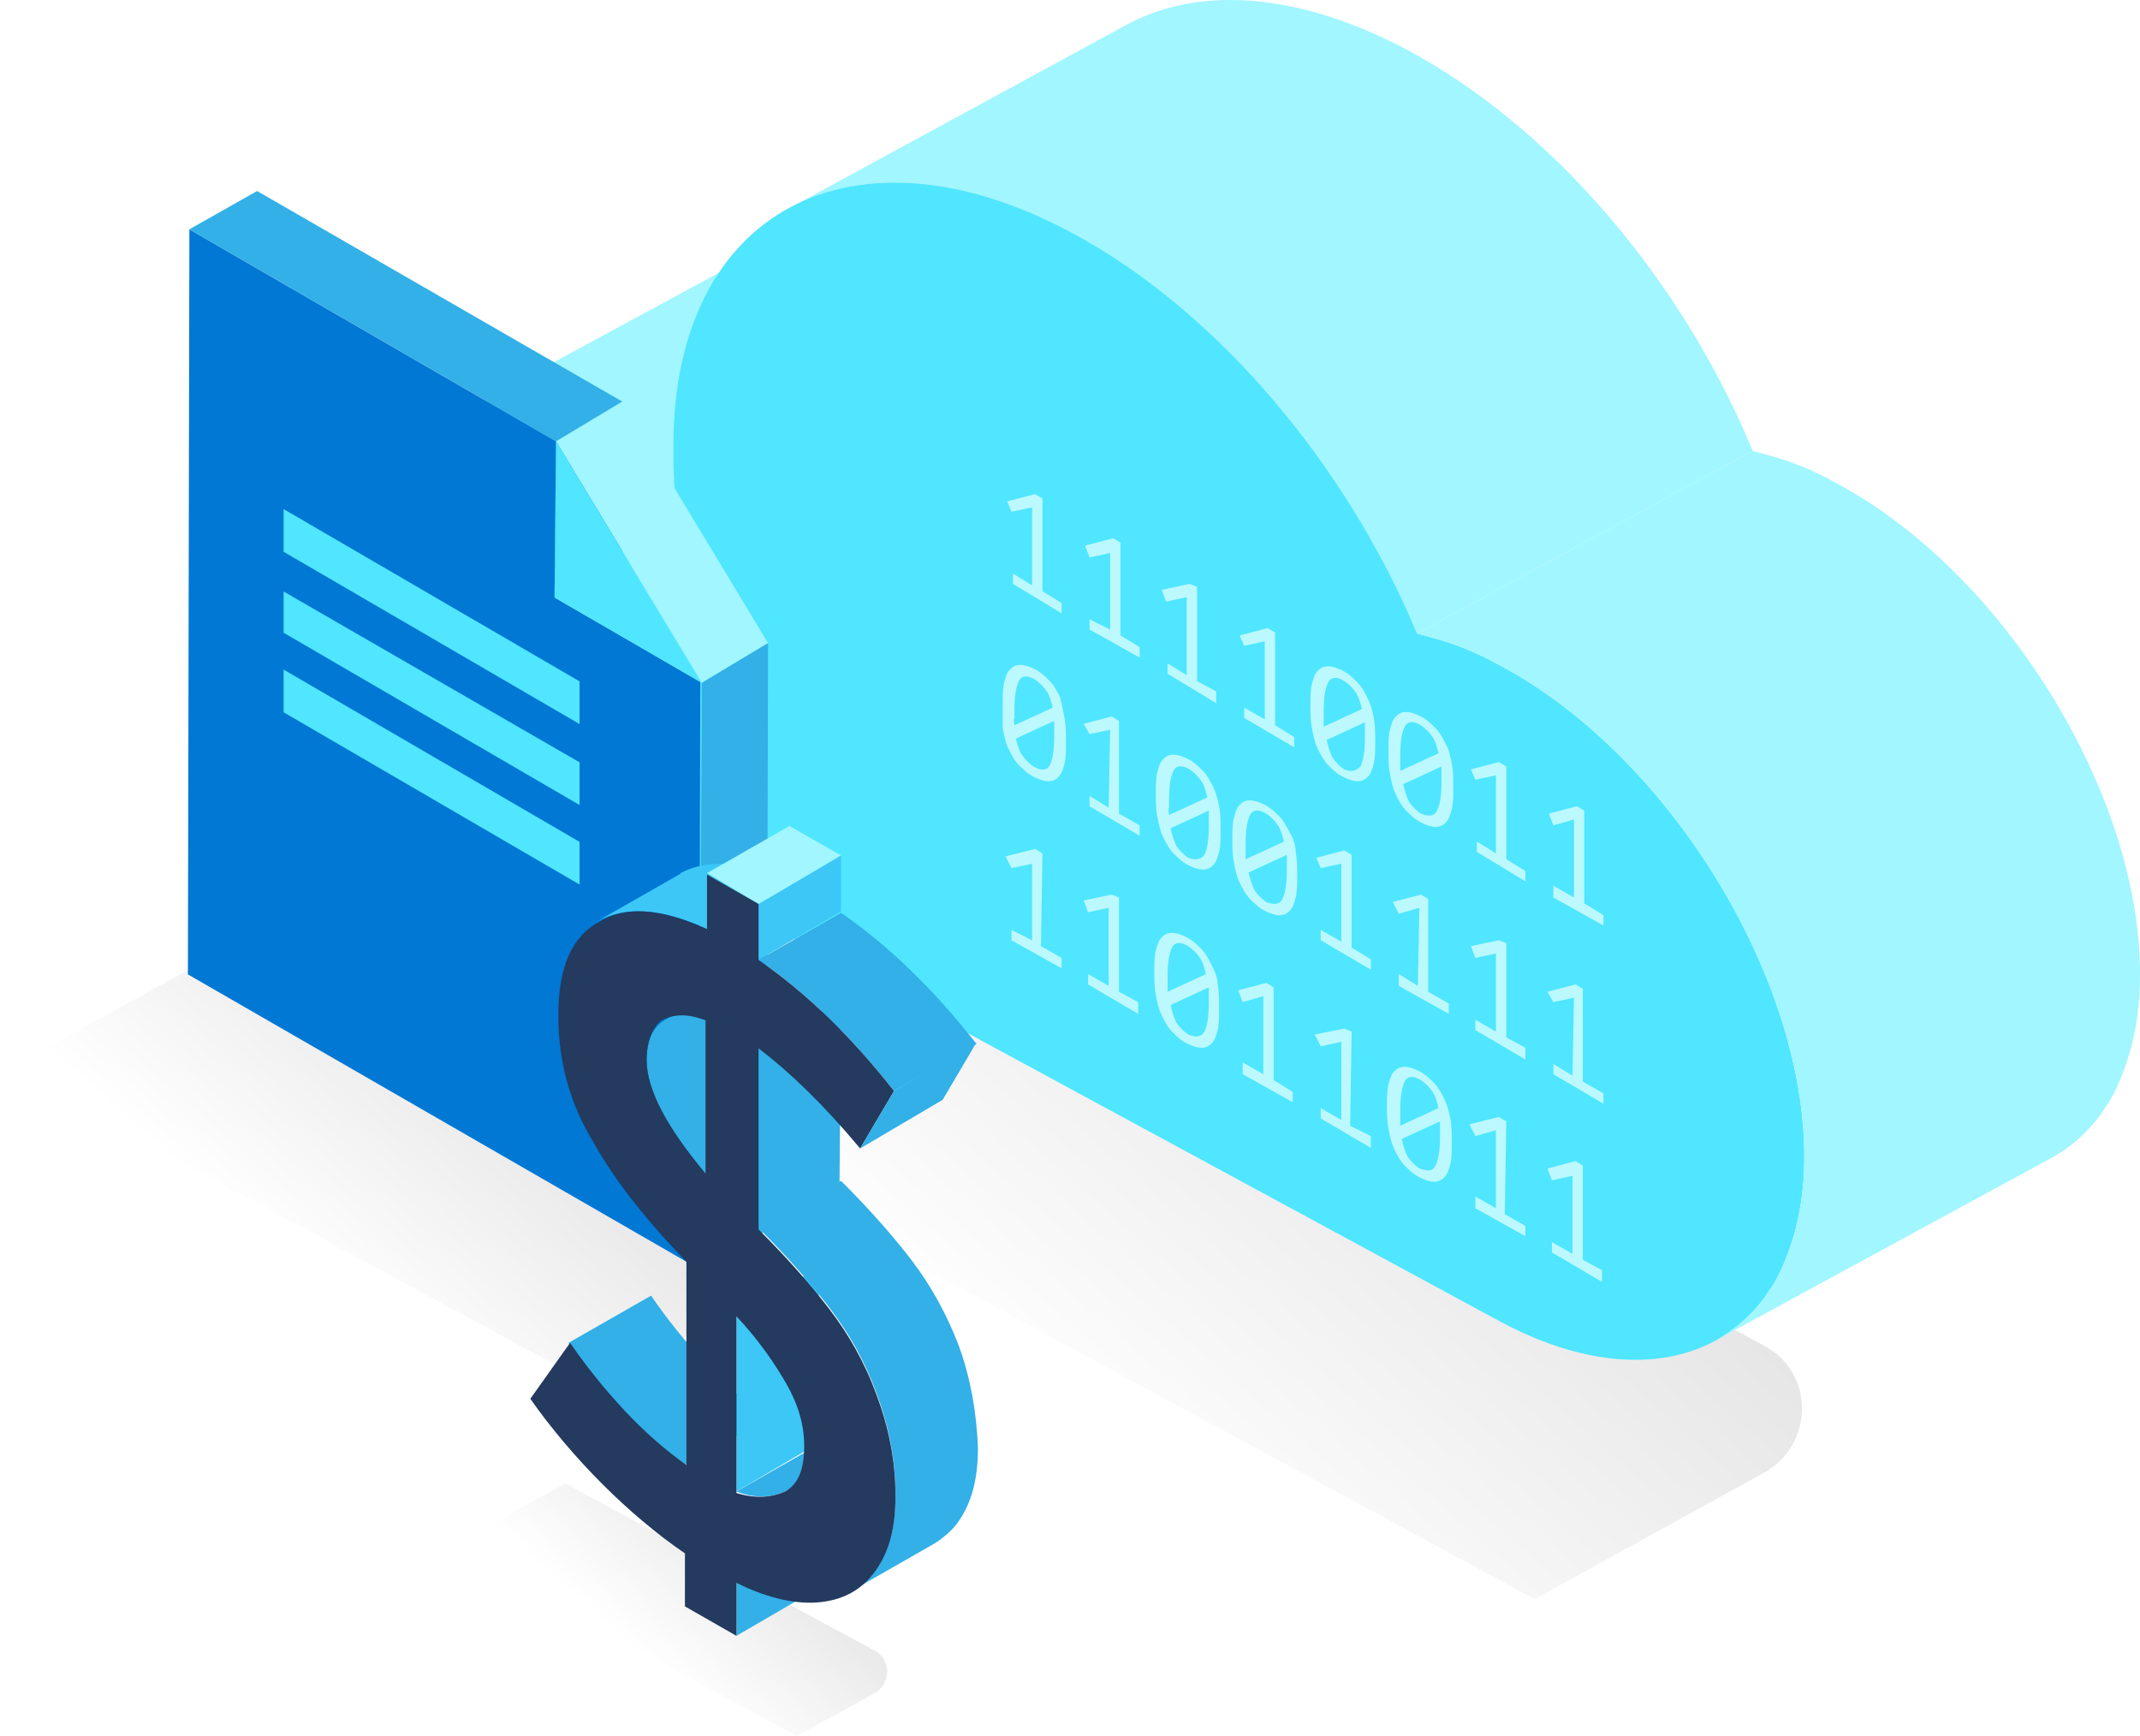 <svg width="196" height="159" viewBox="0 0 196 159" fill="none" xmlns="http://www.w3.org/2000/svg">
<path opacity="0.1" d="M46.16 95.346L77.717 77.949L161.6 123.262C166.186 125.69 166.186 132.298 161.6 134.86L140.562 146.458L46.16 95.346Z" fill="url(#paint0_linear)"/>
<path opacity="0.1" d="M0.803 97.893L18.767 87.99L66.516 113.784C69.126 115.166 69.126 118.928 66.516 120.386L54.54 126.988L0.803 97.893Z" fill="url(#paint1_linear)"/>
<path opacity="0.1" d="M41.117 141.744L51.772 135.87L80.092 151.169C81.64 151.988 81.64 154.219 80.092 155.084L72.989 159L41.117 141.744Z" fill="url(#paint2_linear)"/>
<path d="M89.596 26.603C87.842 24.984 85.954 23.636 84.066 22.692C79.346 20.129 75.165 19.994 72.064 21.613L41.45 38.2C44.552 36.582 48.733 36.717 53.453 39.279C55.341 40.223 57.094 41.572 58.982 43.19L61.949 45.888L92.697 29.165L89.596 26.603Z" fill="#A1F6FF"/>
<path d="M159.722 39.412C152.979 24.308 141.516 11.361 128.974 4.618C118.859 -0.776 109.689 -1.316 103.081 2.326L72.333 19.048C78.941 15.407 88.111 15.947 98.226 21.341C110.768 28.084 122.231 41.165 128.974 56.135L129.783 58.023L160.531 41.3L159.722 39.412Z" fill="#A1F6FF"/>
<path d="M98.226 21.341C110.768 28.084 122.231 41.166 128.974 56.135L129.784 58.023L131.267 58.428C133.29 58.968 135.313 59.777 137.471 60.99C152.845 69.217 165.252 89.446 165.252 105.899C165.252 107.787 165.117 109.54 164.712 111.428C164.712 111.563 164.577 111.967 164.577 112.102C164.038 114.395 162.959 116.957 162.15 118.036C162.015 118.171 162.015 118.306 161.88 118.441C161.745 118.576 161.745 118.71 161.611 118.845C156.621 125.588 147.315 126.397 137.336 121.003L51.43 74.476C47.384 71.779 43.608 67.733 40.776 62.878C37.944 58.023 36.46 52.899 36.46 48.313C36.46 38.334 44.013 34.288 53.318 39.278C55.206 40.222 56.959 41.571 58.847 43.189L61.814 45.886L61.679 42.38C61.679 41.84 61.679 41.301 61.679 40.761C61.679 19.319 78.132 10.553 98.226 21.341Z" fill="#50E6FF"/>
<path d="M196 89.176C196 72.723 183.593 52.494 168.219 44.268C166.061 43.054 164.038 42.245 162.015 41.706L160.532 41.301L129.784 58.023L131.267 58.428C133.29 58.968 135.313 59.777 137.471 60.99C152.845 69.217 165.252 89.446 165.252 105.899C165.252 107.787 165.117 109.54 164.713 111.428C164.713 111.563 164.578 111.968 164.578 112.102C164.038 114.395 162.96 116.957 162.15 118.036C162.015 118.171 162.015 118.306 161.881 118.441C161.746 118.576 161.746 118.711 161.611 118.845C160.397 120.464 158.779 121.812 157.161 122.756L187.909 106.034C189.662 105.09 191.145 103.741 192.359 102.123C192.494 101.988 192.494 101.853 192.629 101.718C192.764 101.583 192.764 101.448 192.898 101.314C193.708 100.235 194.786 97.672 195.326 95.38C195.326 95.245 195.461 94.84 195.461 94.706L180.087 103.067L195.461 94.706C195.865 92.952 196 91.064 196 89.176Z" fill="#A1F6FF"/>
<path d="M95.474 45.656V54.152L97.228 55.231V56.175L92.777 53.477V52.533L94.53 53.612V46.465L92.642 46.869L92.238 45.925L94.8 45.251L95.474 45.656Z" fill="#BBF9FF"/>
<path d="M102.622 49.701V58.197L104.375 59.276V60.22L99.79 57.658V56.714L101.678 57.658V50.645L99.79 51.05L99.385 49.971L101.948 49.297L102.622 49.701Z" fill="#BBF9FF"/>
<path d="M109.635 53.749V62.38L111.388 63.324V64.403L106.938 61.706V60.761L108.691 61.84V54.693L106.803 55.097L106.398 54.019L108.961 53.479L109.635 53.749Z" fill="#BBF9FF"/>
<path d="M116.782 57.929V66.425L118.535 67.504V68.448L113.95 65.751V64.807L115.838 65.886V58.738L113.95 59.143L113.545 58.199L116.108 57.525L116.782 57.929Z" fill="#BBF9FF"/>
<path d="M125.819 65.749C125.954 66.423 125.954 67.097 125.954 67.906C125.954 68.716 125.954 69.39 125.819 69.929C125.684 70.469 125.549 70.873 125.279 71.143C125.01 71.413 124.74 71.548 124.335 71.548C123.931 71.548 123.526 71.413 122.987 71.143C122.447 70.873 122.043 70.469 121.638 70.064C121.234 69.66 120.964 69.12 120.694 68.581C120.424 68.041 120.289 67.367 120.155 66.693C120.02 66.018 120.02 65.344 120.02 64.67C120.02 63.861 120.02 63.186 120.155 62.647C120.289 62.107 120.424 61.703 120.694 61.433C120.964 61.163 121.234 61.029 121.638 61.029C122.043 61.029 122.447 61.163 122.987 61.433C123.526 61.703 123.931 62.107 124.335 62.512C124.74 62.917 125.01 63.456 125.279 63.995C125.549 64.535 125.684 65.074 125.819 65.749ZM124.605 70.199C124.875 69.66 125.01 68.85 125.01 67.502C125.01 66.962 125.01 66.558 125.01 66.153L121.503 67.772C121.638 68.311 121.773 68.85 122.043 69.39C122.312 69.794 122.717 70.199 123.122 70.469C123.796 70.739 124.2 70.604 124.605 70.199ZM121.234 66.558L124.74 64.939C124.605 64.4 124.47 63.861 124.2 63.456C123.931 63.051 123.526 62.647 123.122 62.377C122.447 61.973 121.908 61.973 121.638 62.512C121.368 63.051 121.234 63.861 121.234 65.209C121.234 65.479 121.234 65.614 121.234 65.883C121.234 66.018 121.234 66.288 121.234 66.558Z" fill="#BBF9FF"/>
<path d="M132.966 69.931C133.101 70.606 133.101 71.28 133.101 72.089C133.101 72.898 133.101 73.573 132.966 74.112C132.831 74.651 132.696 75.056 132.426 75.326C132.157 75.596 131.887 75.73 131.482 75.73C131.078 75.73 130.673 75.596 130.134 75.326C129.594 75.056 129.19 74.651 128.785 74.247C128.38 73.842 128.111 73.303 127.841 72.763C127.571 72.224 127.436 71.55 127.302 70.875C127.167 70.201 127.167 69.527 127.167 68.853C127.167 68.043 127.167 67.369 127.302 66.83C127.436 66.29 127.571 65.886 127.841 65.616C128.111 65.346 128.38 65.211 128.785 65.211C129.19 65.211 129.594 65.346 130.134 65.616C130.673 65.886 131.078 66.29 131.482 66.695C131.887 67.099 132.157 67.639 132.426 68.178C132.696 68.583 132.831 69.257 132.966 69.931ZM131.617 74.247C131.887 73.707 132.022 72.898 132.022 71.55C132.022 71.01 132.022 70.606 132.022 70.201L128.515 71.819C128.65 72.359 128.785 72.898 129.055 73.438C129.325 73.842 129.729 74.247 130.134 74.517C130.808 74.786 131.347 74.786 131.617 74.247ZM128.246 70.606L131.752 68.987C131.617 68.448 131.482 67.909 131.213 67.504C130.943 67.099 130.538 66.695 130.134 66.425C129.459 66.02 128.92 66.02 128.65 66.56C128.38 67.099 128.246 67.909 128.246 69.257C128.246 69.527 128.246 69.662 128.246 69.931C128.246 70.201 128.246 70.336 128.246 70.606Z" fill="#BBF9FF"/>
<path d="M137.956 70.199V78.695L139.709 79.774V80.718L135.258 78.021V77.077L137.012 78.156V71.008L135.124 71.413L134.719 70.469L137.281 69.794L137.956 70.199Z" fill="#BBF9FF"/>
<path d="M145.102 74.244V82.74L146.856 83.819V84.763L142.27 82.201V81.122L144.158 82.201V75.053L142.27 75.593L141.866 74.514L144.428 73.84L145.102 74.244Z" fill="#BBF9FF"/>
<path d="M97.498 65.752C97.632 66.426 97.632 67.1 97.632 67.91C97.632 68.719 97.632 69.393 97.498 69.933C97.363 70.472 97.228 70.876 96.958 71.146C96.689 71.416 96.419 71.551 96.014 71.551C95.61 71.551 95.205 71.416 94.666 71.146C94.126 70.876 93.722 70.472 93.317 70.067C92.912 69.663 92.643 69.123 92.373 68.584C92.103 68.044 91.968 67.37 91.834 66.696C91.834 66.022 91.834 65.347 91.834 64.538C91.834 63.729 91.834 63.055 91.968 62.515C92.103 61.976 92.238 61.571 92.508 61.301C92.778 61.032 93.047 60.897 93.452 60.897C93.856 60.897 94.261 61.032 94.8 61.301C95.34 61.571 95.744 61.976 96.149 62.38C96.554 62.785 96.823 63.324 97.093 63.864C97.228 64.403 97.363 65.078 97.498 65.752ZM96.149 70.067C96.419 69.528 96.554 68.719 96.554 67.37C96.554 66.831 96.554 66.426 96.554 66.022L93.047 67.64C93.182 68.179 93.317 68.719 93.587 69.123C93.856 69.528 94.261 69.933 94.666 70.202C95.34 70.607 95.879 70.607 96.149 70.067ZM92.912 66.426L96.419 64.808C96.284 64.268 96.149 63.729 95.879 63.324C95.61 62.92 95.205 62.515 94.8 62.245C94.126 61.841 93.587 61.841 93.317 62.38C93.047 62.92 92.912 63.729 92.912 65.078C92.912 65.347 92.912 65.482 92.912 65.752C92.778 66.022 92.912 66.156 92.912 66.426Z" fill="#BBF9FF"/>
<path d="M102.487 66.022V74.518L104.375 75.597V76.541L99.79 73.843V72.899L101.543 73.978L101.678 66.831L99.79 67.235L99.251 66.291L101.813 65.617L102.487 66.022Z" fill="#BBF9FF"/>
<path d="M111.658 73.839C111.793 74.514 111.793 75.188 111.793 75.997C111.793 76.806 111.793 77.481 111.658 78.02C111.523 78.559 111.388 78.964 111.119 79.234C110.849 79.504 110.579 79.638 110.175 79.638C109.77 79.638 109.365 79.504 108.826 79.234C108.287 78.964 107.882 78.559 107.477 78.155C107.073 77.75 106.803 77.211 106.533 76.671C106.264 76.132 106.129 75.458 105.994 74.783C105.859 74.109 105.859 73.435 105.859 72.76C105.859 71.951 105.859 71.277 105.994 70.738C106.129 70.198 106.264 69.794 106.533 69.524C106.803 69.254 107.073 69.119 107.477 69.119C107.882 69.119 108.287 69.254 108.826 69.524C109.365 69.794 109.77 70.198 110.175 70.603C110.579 71.007 110.849 71.547 111.119 72.086C111.388 72.626 111.523 73.165 111.658 73.839ZM110.31 78.29C110.579 77.75 110.714 76.941 110.714 75.593C110.714 75.053 110.714 74.648 110.714 74.244L107.208 75.862C107.343 76.402 107.477 76.941 107.747 77.481C108.017 77.885 108.421 78.29 108.826 78.559C109.5 78.829 110.04 78.694 110.31 78.29ZM107.073 74.648L110.579 73.03C110.444 72.491 110.31 71.951 110.04 71.547C109.77 71.142 109.365 70.738 108.961 70.468C108.287 70.063 107.747 70.063 107.477 70.603C107.208 71.142 107.073 71.951 107.073 73.3C107.073 73.57 107.073 73.704 107.073 73.974C106.938 74.244 107.073 74.379 107.073 74.648Z" fill="#BBF9FF"/>
<path d="M118.67 78.024C118.805 78.698 118.805 79.373 118.805 80.182C118.805 80.991 118.805 81.665 118.67 82.205C118.535 82.744 118.4 83.149 118.131 83.418C117.861 83.688 117.591 83.823 117.187 83.823C116.782 83.823 116.377 83.688 115.838 83.418C115.299 83.149 114.894 82.744 114.489 82.34C114.085 81.935 113.815 81.395 113.545 80.856C113.276 80.317 113.141 79.642 113.006 78.968C112.871 78.294 112.871 77.619 112.871 76.945C112.871 76.136 112.871 75.462 113.006 74.922C113.141 74.383 113.276 73.978 113.545 73.708C113.815 73.439 114.085 73.304 114.489 73.304C114.894 73.304 115.299 73.439 115.838 73.708C116.377 73.978 116.782 74.383 117.187 74.787C117.591 75.192 117.861 75.731 118.131 76.271C118.4 76.675 118.67 77.35 118.67 78.024ZM117.456 82.34C117.726 81.8 117.861 80.991 117.861 79.642C117.861 79.103 117.861 78.698 117.861 78.294L114.355 79.912C114.489 80.451 114.624 80.991 114.894 81.53C115.164 81.935 115.568 82.34 115.973 82.609C116.647 82.879 117.187 82.879 117.456 82.34ZM114.085 78.698L117.591 77.08C117.456 76.54 117.321 76.001 117.052 75.597C116.782 75.192 116.377 74.787 115.973 74.518C115.299 74.113 114.759 74.113 114.489 74.652C114.22 75.192 114.085 76.001 114.085 77.35C114.085 77.619 114.085 77.754 114.085 78.024C114.085 78.294 114.085 78.428 114.085 78.698Z" fill="#BBF9FF"/>
<path d="M123.795 78.291V86.788L125.548 87.867V88.811L120.963 86.113V85.169L122.851 86.248V79.101L120.963 79.505L120.559 78.561L123.121 77.887L123.795 78.291Z" fill="#BBF9FF"/>
<path d="M130.807 82.336V90.833L132.695 91.912V92.856L128.11 90.293V89.214L129.863 90.293L129.998 83.146L128.11 83.685L127.571 82.606L130.133 81.932L130.807 82.336Z" fill="#BBF9FF"/>
<path d="M137.956 86.384V95.015L139.709 95.959V97.038L135.124 94.341V93.397L137.012 94.476V87.328L135.124 87.733L134.719 86.654L137.281 86.115L137.956 86.384Z" fill="#BBF9FF"/>
<path d="M144.968 90.565V99.061L146.856 100.14V101.084L142.271 98.387V97.443L144.024 98.522L144.159 91.374L142.271 91.779L141.731 90.835L144.294 90.16L144.968 90.565Z" fill="#BBF9FF"/>
<path d="M95.475 78.16L95.34 86.656L97.228 87.735V88.679L92.642 86.117V85.173L94.531 86.117V79.104L92.642 79.508L92.103 78.43L94.8 77.755L95.475 78.16Z" fill="#BBF9FF"/>
<path d="M102.487 82.201V90.833L104.241 91.777V92.856L99.655 90.158V89.214L101.543 90.293V83.146L99.655 83.55L99.251 82.471L101.813 81.932L102.487 82.201Z" fill="#BBF9FF"/>
<path d="M111.523 90.16C111.657 90.835 111.657 91.509 111.657 92.318C111.657 93.127 111.657 93.802 111.523 94.341C111.388 94.88 111.253 95.285 110.983 95.555C110.713 95.825 110.444 95.959 110.039 95.959C109.635 95.959 109.23 95.825 108.691 95.555C108.151 95.285 107.747 94.88 107.342 94.476C106.937 94.071 106.668 93.532 106.398 92.993C106.128 92.453 105.993 91.779 105.858 91.104C105.724 90.43 105.724 89.756 105.724 89.082C105.724 88.272 105.724 87.598 105.858 87.059C105.993 86.519 106.128 86.115 106.398 85.845C106.668 85.575 106.937 85.44 107.342 85.44C107.747 85.44 108.151 85.575 108.691 85.845C109.23 86.115 109.635 86.519 110.039 86.924C110.444 87.328 110.713 87.868 110.983 88.407C111.253 88.947 111.523 89.486 111.523 90.16ZM110.309 94.476C110.579 93.936 110.713 93.127 110.713 91.779C110.713 91.239 110.713 90.835 110.713 90.43L107.207 92.049C107.342 92.588 107.477 93.127 107.747 93.667C108.016 94.071 108.421 94.476 108.825 94.746C109.5 95.015 110.039 95.015 110.309 94.476ZM106.937 90.835L110.444 89.216C110.309 88.677 110.174 88.138 109.904 87.733C109.635 87.328 109.23 86.924 108.825 86.654C108.151 86.249 107.612 86.249 107.342 86.789C107.072 87.328 106.937 88.272 106.937 89.486C106.937 89.756 106.937 89.891 106.937 90.16C106.937 90.43 106.937 90.7 106.937 90.835Z" fill="#BBF9FF"/>
<path d="M116.648 90.428V98.924L118.401 100.003V100.947L113.816 98.385V97.306L115.704 98.385V91.237L113.816 91.777L113.411 90.698L115.973 90.023L116.648 90.428Z" fill="#BBF9FF"/>
<path d="M123.795 94.476L123.66 103.107L125.549 104.051V105.13L120.963 102.433V101.489L122.851 102.568V95.42L120.963 95.825L120.424 94.746L123.121 94.206L123.795 94.476Z" fill="#BBF9FF"/>
<path d="M132.83 102.43C132.965 103.104 132.965 103.778 132.965 104.587C132.965 105.396 132.965 106.071 132.83 106.61C132.695 107.15 132.56 107.554 132.291 107.824C132.021 108.094 131.751 108.228 131.347 108.228C130.942 108.228 130.537 108.094 129.998 107.824C129.458 107.554 129.054 107.15 128.649 106.745C128.245 106.34 127.975 105.801 127.705 105.262C127.436 104.722 127.301 104.048 127.166 103.374C127.031 102.699 127.031 102.025 127.031 101.351C127.031 100.541 127.031 99.867 127.166 99.328C127.301 98.788 127.436 98.384 127.705 98.114C127.975 97.844 128.245 97.709 128.649 97.709C129.054 97.709 129.458 97.844 129.998 98.114C130.537 98.384 130.942 98.788 131.347 99.193C131.751 99.597 132.021 100.137 132.291 100.676C132.56 101.216 132.695 101.755 132.83 102.43ZM131.481 106.745C131.751 106.206 131.886 105.396 131.886 104.048C131.886 103.508 131.886 103.104 131.886 102.699L128.38 104.318C128.514 104.857 128.649 105.396 128.919 105.936C129.189 106.34 129.593 106.745 129.998 107.015C130.807 107.284 131.212 107.284 131.481 106.745ZM128.245 103.104L131.751 101.485C131.616 100.946 131.481 100.407 131.212 100.002C130.942 99.597 130.537 99.193 130.133 98.923C129.458 98.519 128.919 98.519 128.649 99.058C128.38 99.597 128.245 100.541 128.245 101.755C128.245 102.025 128.245 102.16 128.245 102.43C128.245 102.699 128.245 102.969 128.245 103.104Z" fill="#BBF9FF"/>
<path d="M137.956 102.703L137.821 111.199L139.709 112.278V113.222L135.124 110.66V109.581L137.012 110.66V103.512L135.124 104.052L134.584 102.973L137.281 102.298L137.956 102.703Z" fill="#BBF9FF"/>
<path d="M144.968 106.748V115.379L146.721 116.323V117.402L142.136 114.705V113.761L144.024 114.84V107.692L142.136 108.097L141.731 107.018L144.294 106.344L144.968 106.748Z" fill="#BBF9FF"/>
<path d="M50.791 54.718L64.142 62.405L64.007 116.214L17.211 89.242L17.346 21.003L50.926 40.422L50.791 54.718Z" fill="#0078D4"/>
<path d="M53.083 62.405V66.316L25.977 50.538V46.627L53.083 62.405Z" fill="#50E6FF"/>
<path d="M53.083 69.819V73.73L25.977 57.952V54.176L53.083 69.819Z" fill="#50E6FF"/>
<path d="M53.083 77.104V81.015L25.977 65.236V61.325L53.083 77.104Z" fill="#50E6FF"/>
<path d="M50.926 40.421L56.995 36.78V51.21L50.791 54.716L50.926 40.421Z" fill="#0078D4"/>
<path d="M17.345 21.001L23.549 17.495L56.994 36.78L50.925 40.421L17.345 21.001Z" fill="#32B0E7"/>
<path d="M50.926 40.421L56.995 36.78L70.346 58.897L64.277 62.538L50.926 40.421Z" fill="#A1F6FF"/>
<path d="M50.791 54.716L56.995 51.21L70.346 58.897L64.277 62.538L50.791 54.716Z" fill="#A1F6FF"/>
<path d="M64.277 62.538L70.346 58.896L70.211 112.705L64.007 116.347L64.277 62.538Z" fill="#32B0E7"/>
<path d="M50.926 40.421L64.277 62.538L50.791 54.716L50.926 40.421Z" fill="#50E6FF"/>
<path d="M67.452 144.965L74.87 140.65V145.505L67.452 149.82V144.965Z" fill="#32B0E7"/>
<path d="M52.077 122.982L59.629 118.667C61.113 120.824 62.731 122.847 64.619 124.87C66.507 126.893 68.395 128.511 70.283 129.86L62.731 134.176C60.843 132.962 59.09 131.209 57.067 129.186C55.179 127.163 53.426 125.005 52.077 122.982Z" fill="#32B0E7"/>
<path d="M67.452 136.605L75.004 132.29C76.892 132.964 78.376 132.964 79.455 132.29L71.903 136.605C70.689 137.145 69.205 137.279 67.452 136.605Z" fill="#32B0E7"/>
<path d="M67.452 120.422L75.004 116.106V132.155L67.452 136.605V120.422Z" fill="#3CC7F7"/>
<path d="M60.844 93.45L68.397 89.134C68.397 89.134 68.262 89.134 68.262 89.269C67.318 89.944 66.778 91.157 66.778 92.91C66.778 95.608 68.531 99.114 72.173 103.295L64.621 107.475C60.979 103.295 59.226 99.788 59.226 97.091C59.226 95.338 59.766 94.124 60.844 93.45C60.709 93.45 60.844 93.45 60.844 93.45Z" fill="#32B0E7"/>
<path d="M87.816 123.255C86.737 120.423 85.254 117.726 83.501 115.433C81.747 113.141 79.59 110.713 77.162 108.286L77.027 108.151L69.475 112.466L69.61 112.601C72.037 115.029 74.195 117.456 75.948 119.749C77.702 122.041 79.185 124.604 80.264 127.571C81.343 130.403 82.017 133.505 82.017 136.876C82.017 139.708 81.478 141.866 80.264 143.619C79.725 144.428 78.915 145.102 78.106 145.642L85.658 141.326C86.468 140.787 87.277 140.113 87.816 139.303C89.03 137.55 89.569 135.393 89.569 132.56C89.434 129.324 88.895 126.222 87.816 123.255Z" fill="#32B0E7"/>
<path d="M69.475 96.01L77.027 91.695L76.892 108.282L69.475 112.598V96.01Z" fill="#32B0E7"/>
<path d="M54.641 84.412L62.193 80.096C62.193 80.096 62.328 80.096 62.328 79.961C64.89 78.613 68.127 78.882 72.307 80.636L64.755 85.086C60.575 83.198 57.338 82.928 54.641 84.412C54.776 84.412 54.776 84.412 54.641 84.412Z" fill="#3CC7F7"/>
<path d="M69.475 82.796L77.027 78.346V83.47L69.475 87.921V82.796Z" fill="#3CC7F7"/>
<path d="M64.755 79.964L72.308 75.648L77.028 78.346L69.475 82.796L64.755 79.964Z" fill="#A1F6FF"/>
<path d="M69.475 87.919L77.027 83.604C81.343 86.571 85.523 90.617 89.434 95.606L81.882 99.922C77.971 94.932 73.791 90.886 69.475 87.919Z" fill="#32B0E7"/>
<path d="M80.264 127.705C81.343 130.537 82.017 133.639 82.017 137.011C82.017 139.843 81.478 142.001 80.264 143.754C79.05 145.507 77.432 146.451 75.274 146.721C73.116 146.99 70.419 146.451 67.452 144.967V149.822L62.732 147.125V142.27C60.17 140.517 57.607 138.359 55.18 135.932C52.752 133.504 50.46 130.807 48.572 128.11L52.213 122.985C53.697 125.143 55.315 127.166 57.203 129.189C59.091 131.212 60.979 132.83 62.867 134.179V115.568C59.361 111.927 56.394 108.286 54.371 104.644C52.213 101.138 51.134 97.227 51.134 93.046C51.134 88.596 52.348 85.764 54.91 84.415C57.338 82.932 60.574 83.202 64.755 85.09V80.1L69.475 82.797V87.922C73.791 90.889 77.971 94.934 81.882 99.924L78.78 105.184C75.409 101.138 72.307 98.171 69.475 96.013V112.601L69.61 112.736C72.037 115.163 74.195 117.591 75.948 119.884C77.701 122.176 79.185 124.738 80.264 127.705ZM71.903 136.606C73.116 135.932 73.656 134.583 73.656 132.425C73.656 130.537 73.116 128.649 72.037 126.761C70.959 124.873 69.475 122.716 67.452 120.558V136.741C69.205 137.28 70.689 137.146 71.903 136.606ZM64.62 107.476V93.451C62.867 92.777 61.653 92.912 60.574 93.451C59.765 94.125 59.226 95.339 59.226 97.092C59.226 99.789 61.114 103.296 64.62 107.476Z" fill="#243A5E"/>
<path d="M81.882 99.922L89.434 95.471L86.333 100.731L78.781 105.181L81.882 99.922Z" fill="#32B0E7"/>
<defs>
<linearGradient id="paint0_linear" x1="125.99" y1="90.302" x2="85.283" y2="136.422" gradientUnits="userSpaceOnUse">
<stop/>
<stop offset="0.822" stop-opacity="0"/>
</linearGradient>
<linearGradient id="paint1_linear" x1="46.245" y1="95.021" x2="23.073" y2="121.275" gradientUnits="userSpaceOnUse">
<stop/>
<stop offset="0.822" stop-opacity="0"/>
</linearGradient>
<linearGradient id="paint2_linear" x1="67.203" y1="136.356" x2="53.459" y2="151.927" gradientUnits="userSpaceOnUse">
<stop/>
<stop offset="0.822" stop-opacity="0"/>
</linearGradient>
</defs>
</svg>
